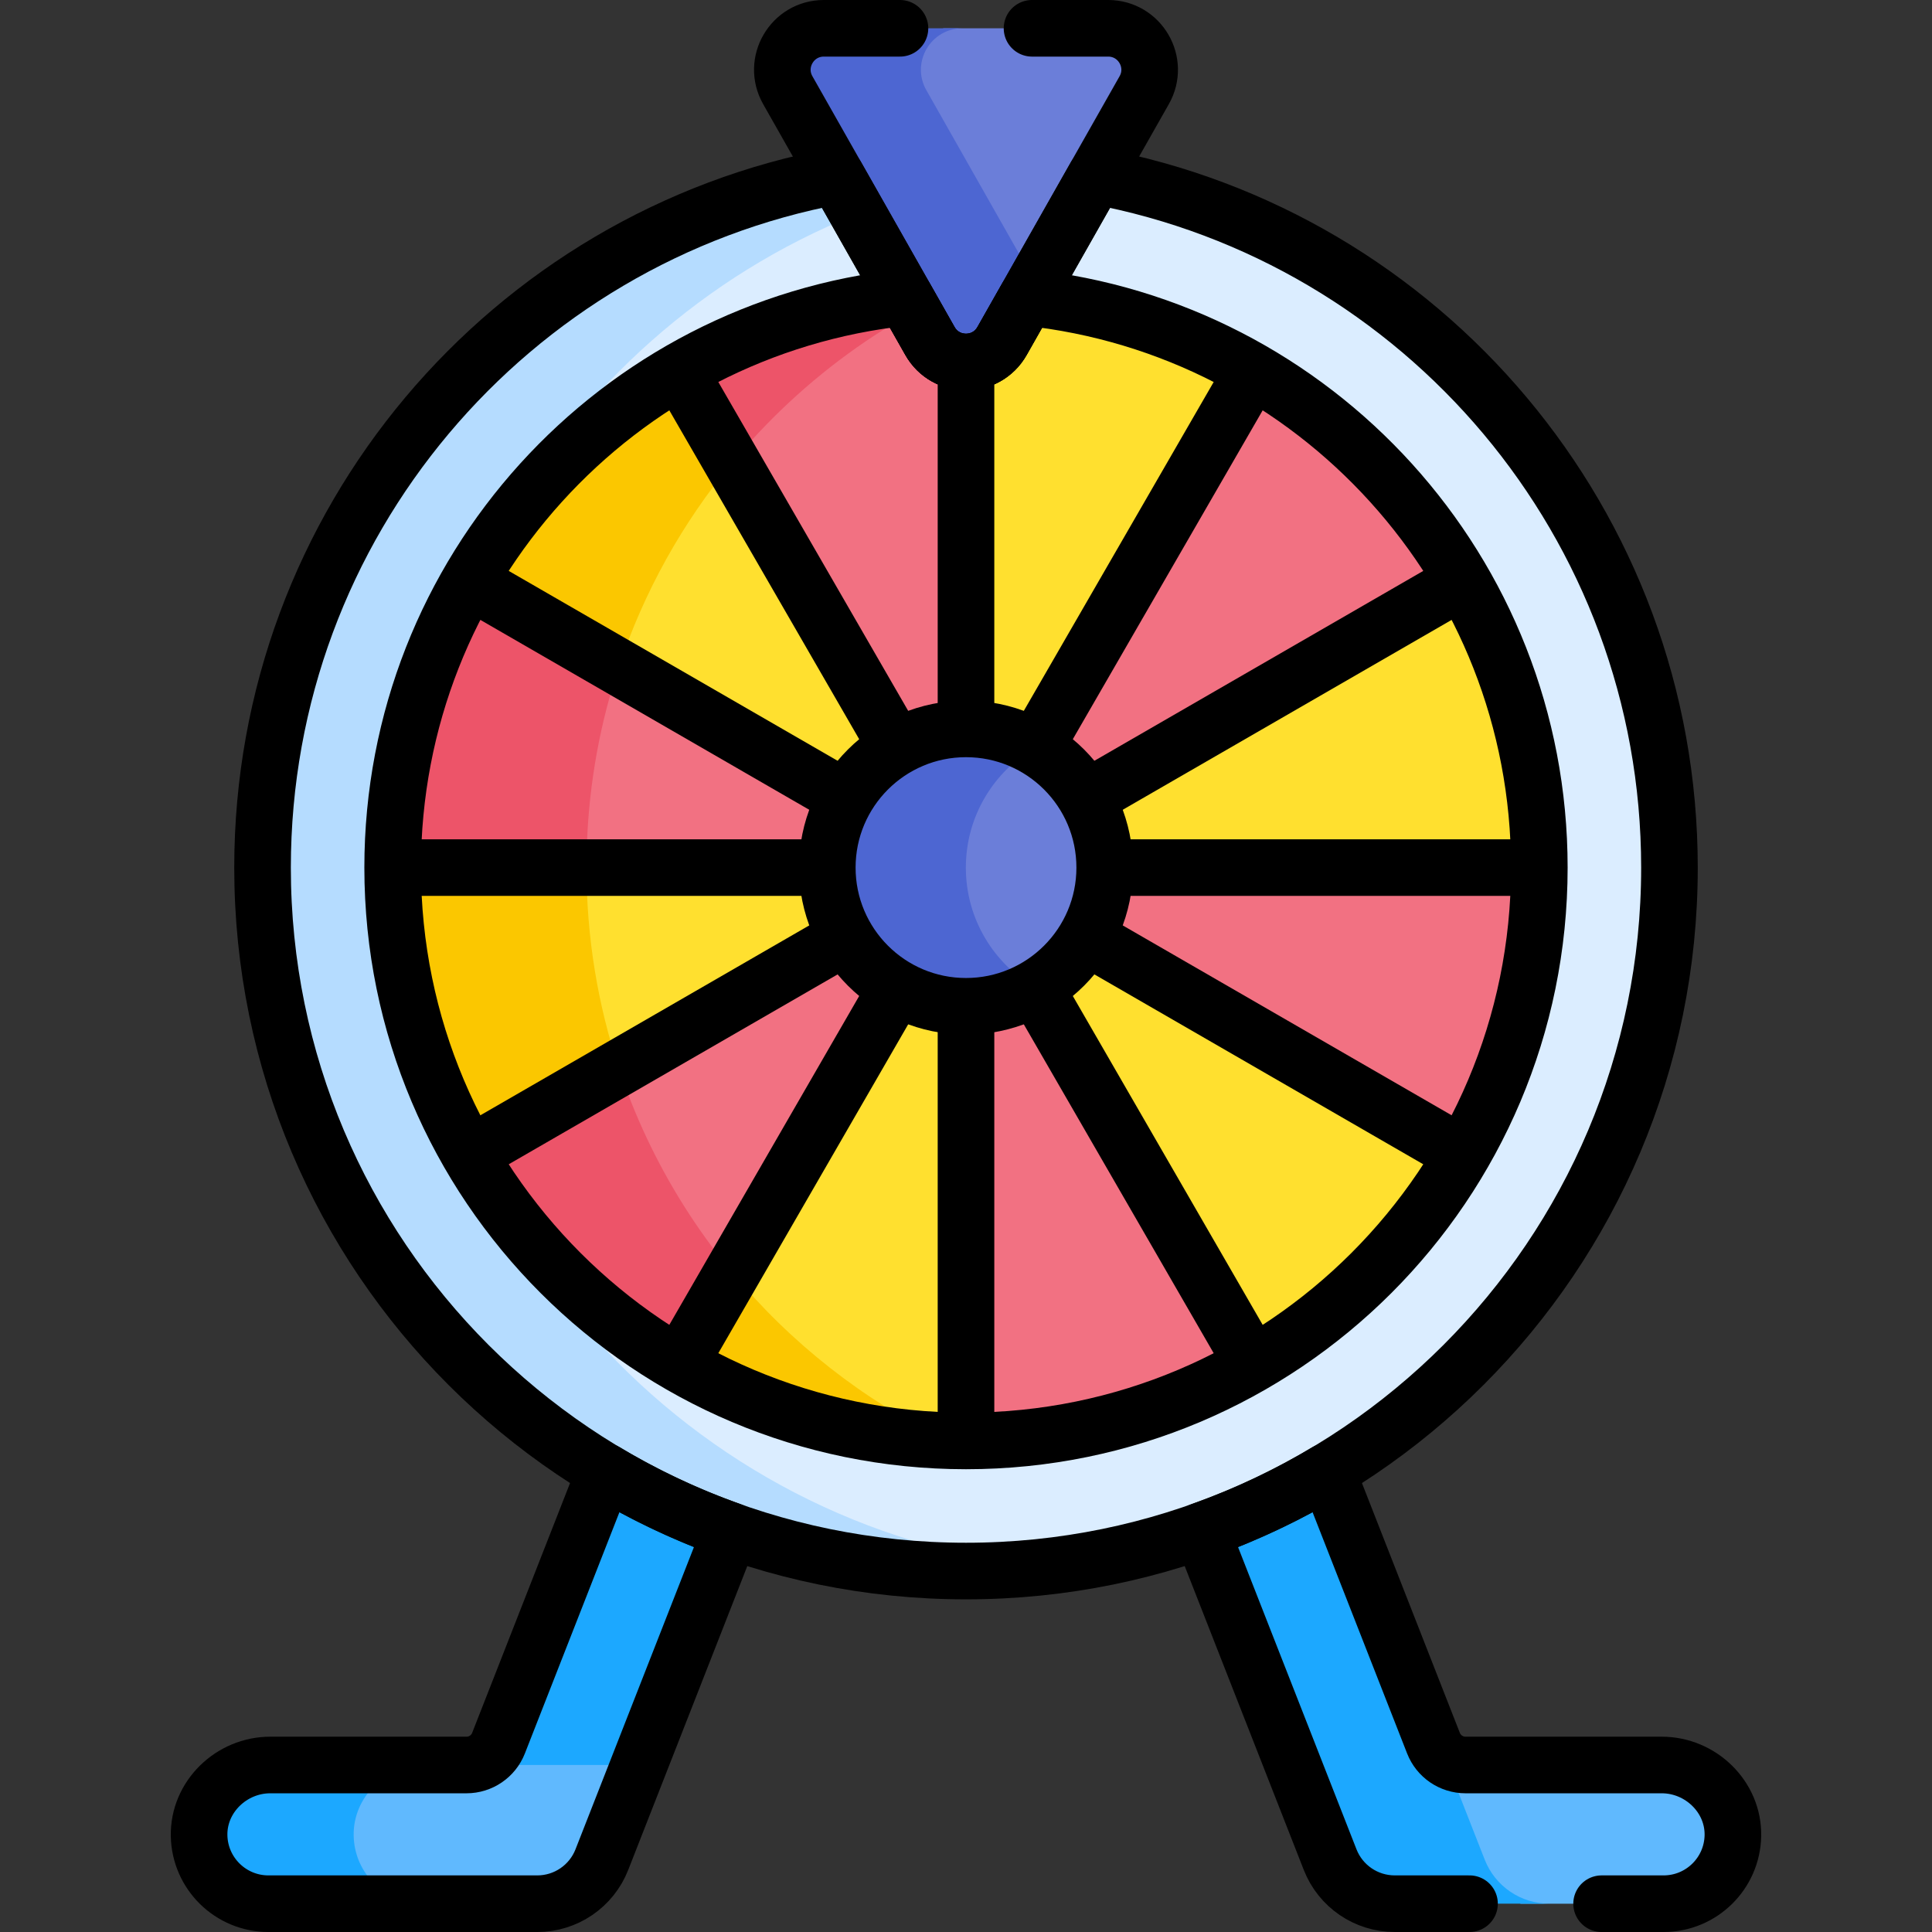 <?xml version="1.0" encoding="UTF-8"?>
<svg xmlns="http://www.w3.org/2000/svg" xmlns:xlink="http://www.w3.org/1999/xlink" version="1.1" id="Capa_1" x="0px" y="0px" viewBox="0 0 511.996 511.996" style="enable-background:new 0 0 511.996 511.996;" xml:space="preserve" width="512" height="512">
<rect x="0" y="0" width="511.996" height="511.996" fill="#333333" stroke="none"/>
<g>
	<g>
		<path style="fill:#60B9FE;" d="M440.335,467.736h-52.009c-1.992,0-3.866-0.664-5.399-1.796l0,0l-2.152,5.392&#10;&#9;&#9;&#9;c0,0,11.5,24,11.667,24.667c0.167,0.667,4.167,5,4.167,5l6.376,3.497h37.833c10.033,0,18.189-8.04,18.376-18.028&#10;&#9;&#9;&#9;C459.385,476.167,450.637,467.736,440.335,467.736z"/>
		<path style="fill:#60B9FE;" d="M166.149,466.166h-37.448c-1.477,1.001-3.245,1.571-5.11,1.571h-17.908l-7.658,4.054l-4.625,4.125&#10;&#9;&#9;&#9;c0,0-2.75,8-2.75,8.75s2.375,9.875,2.375,10.25s6.875,7.5,6.875,7.5s3.677,1.045,7.078,2.08h35.366&#10;&#9;&#9;&#9;c7.562,0,14.353-4.632,17.113-11.673l10.999-28.068L166.149,466.166z"/>
		<path style="fill:#1CA8FF;" d="M393.461,492.822l-10.534-26.881c-1.352-0.998-2.442-2.356-3.083-3.99l-28.218-72.008l-5.102-2.527&#10;&#9;&#9;&#9;l-25.75,11.5l-2.475,6.732l34.162,87.174c2.76,7.041,9.551,11.673,17.113,11.673h41&#10;&#9;&#9;&#9;C403.012,504.496,396.221,499.863,393.461,492.822z"/>
		<g>
			<path style="fill:#1CA8FF;" d="M169.99,465.941l23.627-60.293l-3.844-8.107l-18.25-10.125l-11.233,2.527l-28.218,72.008&#10;&#9;&#9;&#9;&#9;c-1.368,3.49-4.734,5.786-8.482,5.786h41C166.584,467.736,168.457,467.073,169.99,465.941z"/>
			<path style="fill:#1CA8FF;" d="M93.725,486.467c-0.193-10.3,8.556-18.731,18.858-18.731h-41&#10;&#9;&#9;&#9;&#9;c-10.302,0-19.051,8.431-18.858,18.731c0.187,9.989,8.343,18.028,18.376,18.028h41&#10;&#9;&#9;&#9;&#9;C102.068,504.496,93.912,496.456,93.725,486.467z"/>
		</g>
		<path style="fill:#DBEDFF;" d="M290.284,46.663h-41.677c-81.38,21.223-141.449,95.204-141.449,183.231&#10;&#9;&#9;&#9;c0,92.993,67.034,170.318,155.415,186.317c99.893-3.485,179.807-85.55,179.807-186.292&#10;&#9;&#9;&#9;C442.38,138.689,376.843,62.776,290.284,46.663z"/>
		<path style="fill:#B5DCFF;" d="M109.785,229.919c0-91.23,65.537-167.143,152.096-183.256h-40.248&#10;&#9;&#9;&#9;c-86.56,16.113-152.096,92.026-152.096,183.256c0,102.958,83.464,186.422,186.422,186.422c6.8,0,13.512-0.374,20.124-1.084&#10;&#9;&#9;&#9;C182.59,405.22,109.785,326.077,109.785,229.919z"/>
		<path style="fill:#F27182;" d="M399.024,221.416l-16.25-56.5l4.779-10.973v0c-13.341-23.055-32.561-42.28-55.618-55.62&#10;&#9;&#9;&#9;l-11.411-2.39L255.958,78.83h-13.71c-8.693,4.562-18.308,9.669-18.308,9.669l-29.924,25.333l-21.207,29l-13.619,40.333&#10;&#9;&#9;&#9;l-8.916,32.333l2.333,30.667l11.372,45.125l17.795,38.875l15.5,14.667l21.925,20.5l6.5,3.739l25.575,6.428l4.684,6.358&#10;&#9;&#9;&#9;c27.68,0,53.629-7.406,75.979-20.338l2.336-9.104l44.5-42.5l8.785-4.017c12.932-22.351,20.338-48.3,20.338-75.979L399.024,221.416&#10;&#9;&#9;&#9;z"/>
		<path style="fill:#ED5469;" d="M155.427,229.919c0-66.276,38.288-123.601,93.945-151.09h-9.507&#10;&#9;&#9;&#9;c-21.639,2.278-41.923,9.103-59.884,19.494l-4.708,9.842l-39.333,40.326l-11.577,5.452h0&#10;&#9;&#9;&#9;c-12.933,22.35-20.343,48.296-20.343,75.976l10.587,9.58l10.667,57.667l-0.916,8.733c13.34,23.056,32.565,42.281,55.621,55.621&#10;&#9;&#9;&#9;l8.962-1.687l41.956,10.545C185.419,340.22,155.427,288.576,155.427,229.919z"/>
		<path style="fill:#FFE02F;" d="M277.274,229.919C277.274,229.919,277.274,229.919,277.274,229.919l130.622,0&#10;&#9;&#9;&#9;c0-27.68-7.41-53.626-20.343-75.976l-112.984,65.232c-1.811-3.357-4.446-6.201-7.632-8.271l64.998-112.58&#10;&#9;&#9;&#9;c-17.961-10.391-38.244-17.215-59.884-19.494h-16.093v128.467c-0.447-0.026-0.897-0.043-1.351-0.043&#10;&#9;&#9;&#9;c-3.712,0-7.212,0.898-10.304,2.479l-53.126-92.017l-18.368,25.117l-11.043,32.705l73.559,42.469&#10;&#9;&#9;&#9;c-2.144,3.462-3.384,7.542-3.384,11.913h-80.57l1.236,16.247l9.553,37.908l73.164-42.241c2.175,3.513,5.284,6.384,8.979,8.274&#10;&#9;&#9;&#9;l-51.983,90.038l4.954,4.688l21.925,20.5l28.29,16.273c2.805,0.154,5.625,0.252,8.469,0.252V252.542&#10;&#9;&#9;&#9;c4.035-0.237,7.783-1.531,10.979-3.607l65.001,112.584c23.056-13.34,42.28-32.564,55.621-55.621l-112.99-65.235&#10;&#9;&#9;&#9;C276.294,237.466,277.274,233.807,277.274,229.919z"/>
		<g>
			<path style="fill:#FBC700;" d="M194.017,122.633l-14.035-24.309c-23.057,13.339-42.277,32.565-55.618,55.62l39.615,22.872&#10;&#9;&#9;&#9;&#9;C170.614,156.831,180.884,138.507,194.017,122.633z"/>
			<path style="fill:#FBC700;" d="M155.427,229.919C155.427,229.919,155.427,229.919,155.427,229.919l-51.406,0&#10;&#9;&#9;&#9;&#9;c0,27.68,7.406,53.629,20.338,75.979l39.621-22.875C158.436,266.328,155.427,248.476,155.427,229.919z"/>
			<path style="fill:#FBC700;" d="M194.017,337.206l-14.038,24.314c20.988,12.144,45.148,19.412,70.935,20.253&#10;&#9;&#9;&#9;&#9;C228.853,371.157,209.461,355.874,194.017,337.206z"/>
		</g>
		<path style="fill:#6B7ED9;" d="M274.338,198.09L274.338,198.09h-5.939l-21.63,24.409l5.839,23.667l11.042,12.75l10.204,3.112&#10;&#9;&#9;&#9;c11.252-6.285,18.865-18.304,18.865-32.108C292.718,216.316,285.322,204.447,274.338,198.09z"/>
		<path style="fill:#4D66D2;" d="M255.959,229.919c0-13.604,7.395-25.473,18.379-31.829c-5.408-3.13-11.682-4.93-18.379-4.93&#10;&#9;&#9;&#9;c-20.302,0-36.759,16.458-36.759,36.759c0,20.302,16.458,36.759,36.759,36.759c6.698,0,12.971-1.8,18.379-4.93&#10;&#9;&#9;&#9;C263.354,255.392,255.959,243.523,255.959,229.919z"/>
		<path style="fill:#6B7ED9;" d="M293.635,7.5h-43.629l-5.898,3.499l-3.296,10.167l28.713,52.625l4.814,1.005l0,0l28.85-50.899&#10;&#9;&#9;&#9;C307.338,16.576,302.05,7.5,293.635,7.5z"/>
		<path style="fill:#4D66D2;" d="M245.488,23.896c-4.15-7.321,1.138-16.396,9.554-16.396h-36.759&#10;&#9;&#9;&#9;c-8.415,0-13.703,9.076-9.554,16.396l37.676,66.471c4.207,7.422,14.9,7.422,19.107,0l8.826-15.571L245.488,23.896z"/>
	</g>
	<g>
		
			<circle style="fill:none;stroke:#000000;stroke-width:15;stroke-linecap:round;stroke-linejoin:round;stroke-miterlimit:10;" cx="255.998" cy="229.919" r="36.759"/>
		<path style="fill:none;stroke:#000000;stroke-width:15;stroke-linecap:round;stroke-linejoin:round;stroke-miterlimit:10;" d="&#10;&#9;&#9;&#9;M160.33,389.943l-28.218,72.008c-1.368,3.49-4.734,5.786-8.482,5.786H71.622c-10.302,0-19.051,8.431-18.858,18.731&#10;&#9;&#9;&#9;c0.187,9.989,8.343,18.028,18.376,18.028h71.242c7.562,0,14.353-4.632,17.113-11.673l34.162-87.174&#10;&#9;&#9;&#9;C181.968,401.501,170.815,396.224,160.33,389.943z"/>
		<path style="fill:none;stroke:#000000;stroke-width:15;stroke-linecap:round;stroke-linejoin:round;stroke-miterlimit:10;" d="&#10;&#9;&#9;&#9;M290.323,46.663l-24.772,43.704c-4.207,7.422-14.901,7.422-19.107,0l-24.772-43.704c-86.56,16.113-152.096,92.026-152.096,183.256&#10;&#9;&#9;&#9;c0,102.958,83.464,186.422,186.422,186.422s186.422-83.464,186.422-186.422C442.419,138.689,376.883,62.776,290.323,46.663z"/>
		<path style="fill:none;stroke:#000000;stroke-width:15;stroke-linecap:round;stroke-linejoin:round;stroke-miterlimit:10;" d="&#10;&#9;&#9;&#9;M272.091,78.83l-6.54,11.538c-4.207,7.422-14.901,7.422-19.107,0l-6.54-11.538c-76.347,8.038-135.845,72.613-135.845,151.09&#10;&#9;&#9;&#9;c0,83.913,68.025,151.938,151.938,151.938c83.913,0,151.938-68.025,151.938-151.938C407.936,151.443,348.438,86.868,272.091,78.83&#10;&#9;&#9;&#9;z"/>
		
			<line style="fill:none;stroke:#000000;stroke-width:15;stroke-linecap:round;stroke-linejoin:round;stroke-miterlimit:10;" x1="105.06" y1="229.919" x2="218.239" y2="229.919"/>
		
			<line style="fill:none;stroke:#000000;stroke-width:15;stroke-linecap:round;stroke-linejoin:round;stroke-miterlimit:10;" x1="293.757" y1="229.919" x2="406.936" y2="229.919"/>
		
			<line style="fill:none;stroke:#000000;stroke-width:15;stroke-linecap:round;stroke-linejoin:round;stroke-miterlimit:10;" x1="125.282" y1="305.388" x2="223.297" y2="248.799"/>
		
			<line style="fill:none;stroke:#000000;stroke-width:15;stroke-linecap:round;stroke-linejoin:round;stroke-miterlimit:10;" x1="288.698" y1="211.04" x2="386.714" y2="154.45"/>
		
			<line style="fill:none;stroke:#000000;stroke-width:15;stroke-linecap:round;stroke-linejoin:round;stroke-miterlimit:10;" x1="180.529" y1="360.635" x2="237.118" y2="262.62"/>
		
			<line style="fill:none;stroke:#000000;stroke-width:15;stroke-linecap:round;stroke-linejoin:round;stroke-miterlimit:10;" x1="274.878" y1="197.219" x2="331.467" y2="99.203"/>
		
			<line style="fill:none;stroke:#000000;stroke-width:15;stroke-linecap:round;stroke-linejoin:round;stroke-miterlimit:10;" x1="255.998" y1="380.857" x2="255.998" y2="267.679"/>
		
			<line style="fill:none;stroke:#000000;stroke-width:15;stroke-linecap:round;stroke-linejoin:round;stroke-miterlimit:10;" x1="255.998" y1="192.16" x2="255.998" y2="97.267"/>
		
			<line style="fill:none;stroke:#000000;stroke-width:15;stroke-linecap:round;stroke-linejoin:round;stroke-miterlimit:10;" x1="331.467" y1="360.635" x2="274.878" y2="262.62"/>
		
			<line style="fill:none;stroke:#000000;stroke-width:15;stroke-linecap:round;stroke-linejoin:round;stroke-miterlimit:10;" x1="237.118" y1="197.219" x2="180.529" y2="99.203"/>
		
			<line style="fill:none;stroke:#000000;stroke-width:15;stroke-linecap:round;stroke-linejoin:round;stroke-miterlimit:10;" x1="386.714" y1="305.388" x2="288.698" y2="248.799"/>
		
			<line style="fill:none;stroke:#000000;stroke-width:15;stroke-linecap:round;stroke-linejoin:round;stroke-miterlimit:10;" x1="223.297" y1="211.04" x2="125.282" y2="154.45"/>
		<path style="fill:none;stroke:#000000;stroke-width:15;stroke-linecap:round;stroke-linejoin:round;stroke-miterlimit:10;" d="&#10;&#9;&#9;&#9;M424.436,504.496h16.42c10.033,0,18.189-8.04,18.376-18.028c0.193-10.3-8.556-18.731-18.858-18.731h-52.009&#10;&#9;&#9;&#9;c-3.748,0-7.114-2.296-8.482-5.786l-28.218-72.008c-10.484,6.281-21.637,11.558-33.327,15.705l34.162,87.174&#10;&#9;&#9;&#9;c2.76,7.041,9.551,11.673,17.113,11.673h19.823"/>
		<path style="fill:none;stroke:#000000;stroke-width:15;stroke-linecap:round;stroke-linejoin:round;stroke-miterlimit:10;" d="&#10;&#9;&#9;&#9;M238.498,7.5h-20.176c-8.415,0-13.703,9.076-9.554,16.396l37.676,66.471c4.207,7.422,14.9,7.422,19.107,0l37.676-66.471&#10;&#9;&#9;&#9;c4.15-7.321-1.138-16.396-9.554-16.396h-20.176"/>
	</g>
</g>















</svg>
